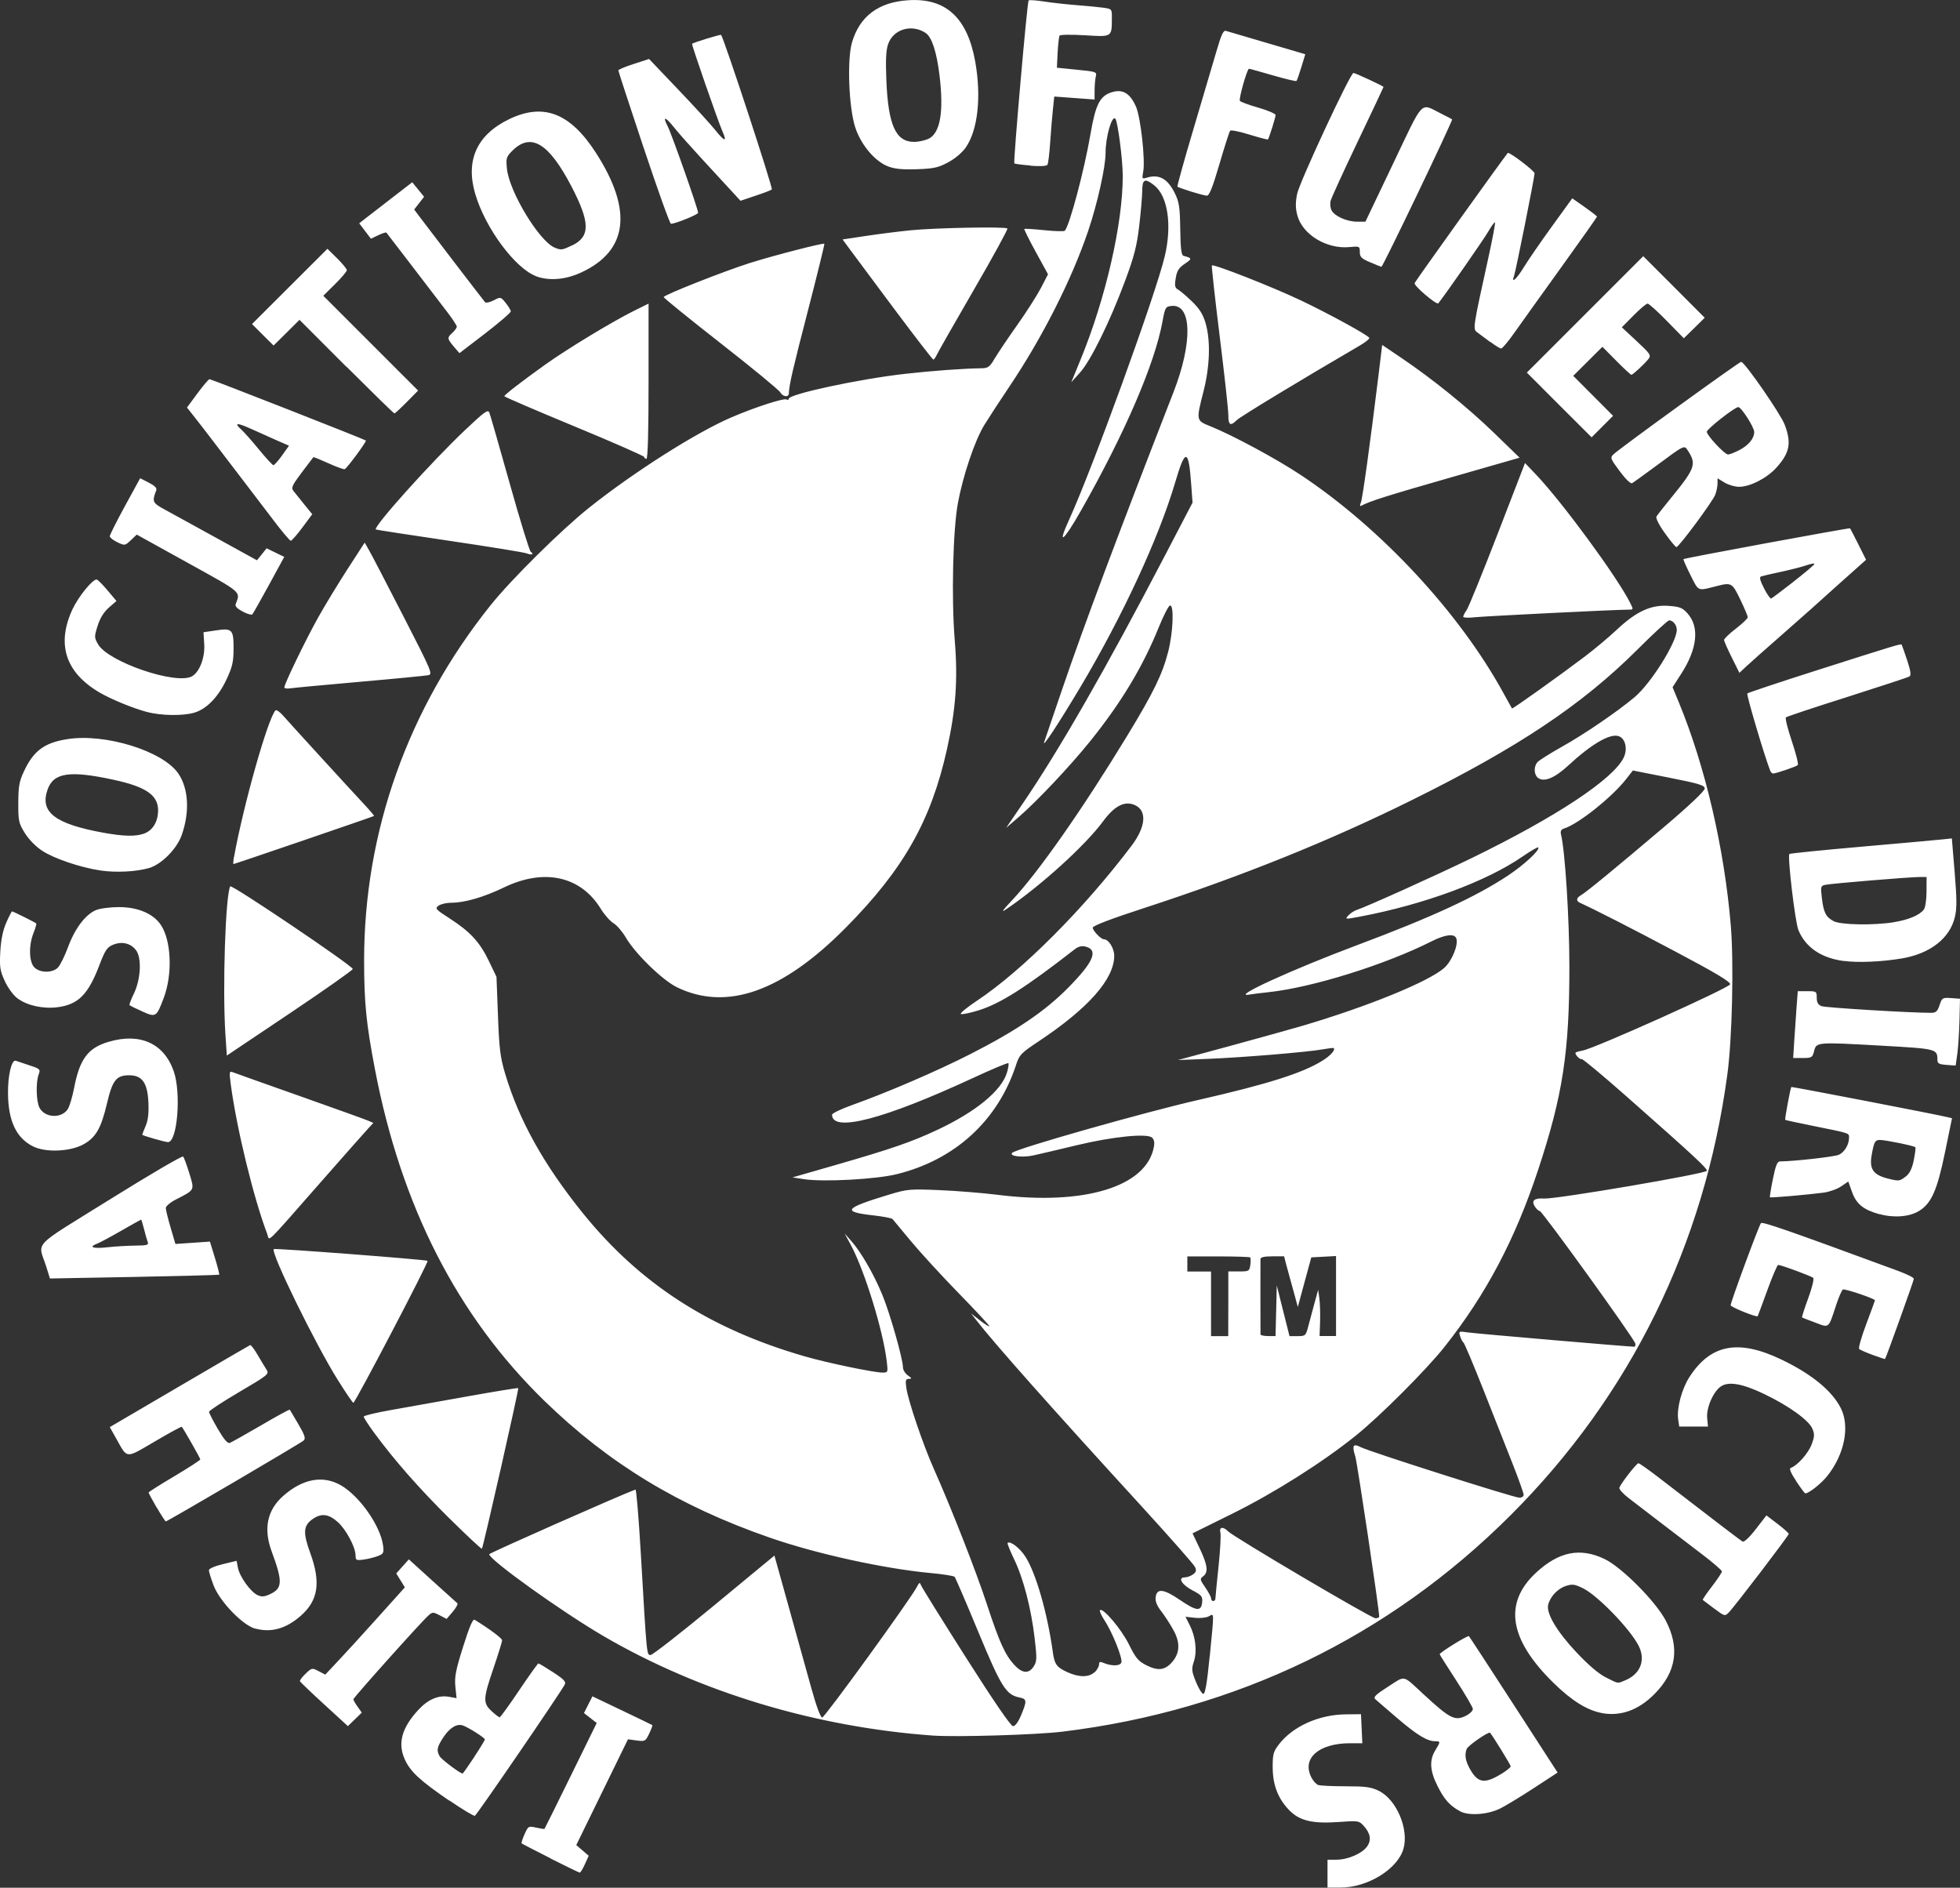 <?xml version="1.0" encoding="UTF-8" standalone="no"?>
<!-- Created with Inkscape (http://www.inkscape.org/) -->

<svg
   width="100"
   height="96.308"
   viewBox="0 0 26.458 25.481"
   version="1.1"
   id="svg1"
   xml:space="preserve"
   inkscape:version="1.4.2 (ebf0e94, 2025-05-08)"
   sodipodi:docname="iafd.svg"
   xmlns:inkscape="http://www.inkscape.org/namespaces/inkscape"
   xmlns:sodipodi="http://sodipodi.sourceforge.net/DTD/sodipodi-0.dtd"
   xmlns="http://www.w3.org/2000/svg"
   xmlns:svg="http://www.w3.org/2000/svg"><rect x="0" y="0" width="26.458" height="25.481" fill="#333333" stroke="none"/><sodipodi:namedview
     id="namedview1"
     pagecolor="#ffffff"
     bordercolor="#000000"
     borderopacity="0.25"
     inkscape:showpageshadow="2"
     inkscape:pageopacity="0.0"
     inkscape:pagecheckerboard="true"
     inkscape:deskcolor="#d1d1d1"
     inkscape:document-units="mm"
     inkscape:zoom="3.0680976"
     inkscape:cx="86.861644"
     inkscape:cy="59.972017"
     inkscape:window-width="1920"
     inkscape:window-height="1057"
     inkscape:window-x="-8"
     inkscape:window-y="-8"
     inkscape:window-maximized="1"
     inkscape:current-layer="layer1" /><defs
     id="defs1" /><g
     inkscape:label="Layer 1"
     inkscape:groupmode="layer"
     id="layer1"><path
       style="fill:#ffffff;stroke-width:0.11;fill-opacity:1;opacity:1"
       d="m 17.92,25.292 v -0.189 l 0.124,-7e-4 c 0.155,-6.99e-4 0.352,-0.088 0.415,-0.185 0.056,-0.085 0.039,-0.174 -0.054,-0.276 -0.06,-0.065 -0.073,-0.067 -0.332,-0.048 -0.342,0.025 -0.52,-0.014 -0.655,-0.145 -0.159,-0.154 -0.236,-0.345 -0.238,-0.585 -0.001,-0.183 0.008,-0.218 0.082,-0.315 0.187,-0.245 0.542,-0.405 0.906,-0.408 l 0.204,-0.002 0.009,0.196 0.009,0.196 h -0.165 c -0.424,0 -0.656,0.205 -0.522,0.463 0.023,0.045 0.064,0.09 0.09,0.1 0.026,0.01 0.192,0.018 0.37,0.018 0.266,0 0.345,0.01 0.447,0.06 0.242,0.117 0.413,0.522 0.334,0.788 -0.081,0.272 -0.484,0.519 -0.846,0.519 H 17.92 Z M 7.432,25.084 c -0.208,-0.105 -0.384,-0.196 -0.39,-0.202 -0.006,-0.006 0.011,-0.062 0.039,-0.124 0.049,-0.11 0.054,-0.112 0.156,-0.089 0.058,0.013 0.109,0.021 0.113,0.017 0.004,-0.004 0.164,-0.327 0.356,-0.718 l 0.349,-0.711 -0.086,-0.067 -0.086,-0.067 0.057,-0.113 0.057,-0.113 0.4,0.191 c 0.22,0.105 0.404,0.194 0.409,0.198 0.005,0.004 -0.015,0.056 -0.043,0.115 -0.049,0.103 -0.056,0.107 -0.169,0.092 l -0.117,-0.016 -0.349,0.714 -0.349,0.714 0.084,0.072 0.084,0.072 -0.052,0.115 c -0.028,0.063 -0.06,0.114 -0.069,0.113 -0.01,-9.32e-4 -0.188,-0.087 -0.396,-0.192 z m -1.369,-0.78 c -0.397,-0.272 -0.527,-0.393 -0.601,-0.561 -0.095,-0.215 -0.038,-0.422 0.186,-0.664 0.131,-0.142 0.273,-0.202 0.417,-0.175 l 0.098,0.018 -0.016,-0.156 c -0.013,-0.13 0.004,-0.22 0.105,-0.54 0.086,-0.273 0.131,-0.378 0.156,-0.362 0.205,0.127 0.37,0.25 0.37,0.277 0,0.018 -0.052,0.187 -0.116,0.375 -0.142,0.416 -0.144,0.471 -0.026,0.581 0.05,0.046 0.099,0.084 0.109,0.083 0.01,-7e-4 0.129,-0.164 0.263,-0.364 0.135,-0.199 0.251,-0.363 0.26,-0.363 0.008,0 0.098,0.054 0.198,0.119 0.148,0.096 0.178,0.129 0.157,0.167 -0.076,0.138 -1.189,1.763 -1.213,1.771 -0.015,0.005 -0.171,-0.089 -0.347,-0.209 z m 0.336,-0.585 c 0.08,-0.121 0.146,-0.229 0.146,-0.24 -5.8e-5,-0.022 -0.22,-0.162 -0.298,-0.189 -0.081,-0.028 -0.179,0.033 -0.264,0.163 -0.084,0.13 -0.093,0.171 -0.049,0.252 0.023,0.043 0.277,0.234 0.311,0.234 0.005,0 0.075,-0.099 0.155,-0.22 z M 19.709,24.448 c -0.139,-0.075 -0.213,-0.158 -0.306,-0.344 -0.101,-0.203 -0.11,-0.345 -0.028,-0.478 0.072,-0.118 0.072,-0.123 -0.003,-0.123 -0.106,0 -0.243,-0.083 -0.509,-0.31 -0.142,-0.121 -0.276,-0.237 -0.297,-0.256 -0.031,-0.029 6.99e-4,-0.061 0.172,-0.171 0.239,-0.153 0.189,-0.164 0.477,0.102 0.358,0.331 0.425,0.365 0.572,0.292 0.054,-0.027 0.097,-0.069 0.095,-0.093 -0.002,-0.024 -0.103,-0.197 -0.225,-0.385 -0.122,-0.188 -0.223,-0.347 -0.223,-0.353 0,-0.023 0.38,-0.259 0.395,-0.244 0.008,0.008 0.281,0.426 0.606,0.928 l 0.591,0.913 -0.323,0.211 c -0.178,0.116 -0.382,0.24 -0.454,0.275 -0.169,0.083 -0.422,0.1 -0.539,0.037 z m 0.56,-0.505 c 0.068,-0.042 0.124,-0.088 0.124,-0.101 4.2e-5,-0.019 -0.242,-0.412 -0.279,-0.453 -0.019,-0.02 -0.298,0.173 -0.315,0.218 -0.031,0.081 -0.018,0.161 0.045,0.273 0.106,0.189 0.199,0.202 0.425,0.062 z M 12.596,23.427 c -1.589,-0.114 -3.156,-0.588 -4.451,-1.344 -0.564,-0.329 -1.544,-1.031 -1.541,-1.104 4.66e-4,-0.016 1.781,-0.803 1.974,-0.873 0.012,-0.004 0.044,0.382 0.072,0.858 0.082,1.407 0.079,1.375 0.133,1.375 0.026,0 0.413,-0.302 0.859,-0.671 l 0.812,-0.671 0.193,0.693 c 0.106,0.381 0.243,0.873 0.304,1.093 0.069,0.249 0.125,0.4 0.148,0.4 0.034,0 1.192,-1.597 1.278,-1.763 0.033,-0.064 0.039,-0.066 0.057,-0.02 0.011,0.029 0.284,0.468 0.607,0.976 0.375,0.59 0.604,0.924 0.634,0.924 0.029,0 0.071,-0.057 0.109,-0.149 0.081,-0.195 0.079,-0.218 -0.024,-0.239 -0.18,-0.036 -0.246,-0.142 -0.557,-0.892 -0.162,-0.392 -0.305,-0.723 -0.317,-0.736 -0.012,-0.013 -0.158,-0.036 -0.324,-0.051 C 11.928,21.173 11.019,20.974 10.385,20.753 9.161,20.327 8.218,19.754 7.348,18.908 6.172,17.763 5.414,16.279 5.06,14.426 4.943,13.814 4.916,13.535 4.915,12.971 4.914,11.228 5.505,9.567 6.621,8.171 6.901,7.821 7.579,7.15 7.955,6.851 8.563,6.367 9.407,5.832 9.881,5.63 10.2,5.494 10.581,5.371 10.617,5.392 c 0.016,0.01 0.03,0.006 0.03,-0.009 0,-0.063 0.949,-0.267 1.571,-0.337 0.374,-0.042 0.789,-0.072 1.024,-0.075 0.096,-9.32e-4 0.116,-0.015 0.184,-0.13 0.042,-0.071 0.178,-0.274 0.303,-0.45 0.125,-0.176 0.27,-0.404 0.323,-0.505 L 14.147,3.702 13.982,3.401 C 13.891,3.235 13.822,3.095 13.827,3.09 c 0.005,-0.005 0.127,0.002 0.269,0.017 0.143,0.015 0.268,0.018 0.278,0.007 0.064,-0.068 0.263,-0.817 0.346,-1.302 0.069,-0.404 0.128,-0.519 0.291,-0.568 0.146,-0.044 0.243,0.015 0.323,0.194 0.064,0.144 0.128,0.722 0.098,0.881 -0.018,0.095 -0.015,0.099 0.049,0.079 0.165,-0.051 0.282,0.014 0.379,0.212 0.057,0.116 0.068,0.186 0.072,0.484 0.004,0.26 0.015,0.351 0.044,0.359 0.118,0.031 0.119,0.039 0.018,0.107 -0.082,0.056 -0.107,0.096 -0.123,0.195 -0.017,0.104 -0.011,0.13 0.032,0.154 0.029,0.016 0.113,0.088 0.188,0.16 0.099,0.096 0.148,0.173 0.182,0.289 0.07,0.236 0.06,0.582 -0.026,0.921 -0.102,0.402 -0.103,0.396 0.095,0.476 0.302,0.122 0.889,0.438 1.221,0.659 1.08,0.718 2.136,1.854 2.729,2.936 0.061,0.112 0.115,0.208 0.118,0.213 0.007,0.01 0.631,-0.435 0.987,-0.704 0.128,-0.097 0.322,-0.259 0.43,-0.361 0.262,-0.246 0.461,-0.337 0.697,-0.32 0.152,0.011 0.187,0.025 0.256,0.102 0.164,0.183 0.133,0.477 -0.086,0.816 l -0.116,0.18 0.086,0.208 c 0.355,0.86 0.613,1.97 0.7,3.008 0.042,0.504 0.019,1.528 -0.046,2.007 -0.309,2.303 -1.308,4.336 -2.923,5.95 -1.645,1.645 -3.703,2.639 -6.053,2.925 -0.355,0.043 -1.427,0.075 -1.746,0.053 z m 3.734,-1.066 c 0.061,-0.628 0.063,-0.584 -0.014,-0.543 -0.034,0.018 -0.119,0.027 -0.188,0.019 l -0.125,-0.014 0.057,0.113 c 0.079,0.155 0.102,0.353 0.056,0.491 -0.033,0.101 -0.031,0.13 0.028,0.275 0.036,0.089 0.081,0.162 0.101,0.162 0.024,0 0.05,-0.156 0.084,-0.502 z m -1.552,0.211 c 0.032,-0.032 0.058,-0.079 0.058,-0.105 0,-0.034 0.014,-0.041 0.051,-0.025 0.113,0.049 0.231,0.049 0.25,-4.66e-4 0.021,-0.055 -0.121,-0.41 -0.232,-0.578 -0.04,-0.061 -0.066,-0.12 -0.056,-0.129 0.039,-0.039 0.287,0.254 0.389,0.459 0.093,0.188 0.126,0.228 0.239,0.285 0.152,0.077 0.246,0.067 0.341,-0.039 0.109,-0.122 0.117,-0.263 0.024,-0.433 -0.044,-0.081 -0.119,-0.197 -0.166,-0.257 -0.058,-0.074 -0.083,-0.136 -0.076,-0.189 0.014,-0.126 0.108,-0.115 0.33,0.037 0.221,0.151 0.286,0.157 0.298,0.029 0.007,-0.077 -0.007,-0.095 -0.131,-0.16 -0.145,-0.076 -0.203,-0.175 -0.103,-0.175 0.03,0 0.08,-0.018 0.11,-0.04 0.043,-0.031 0.049,-0.054 0.027,-0.101 -0.015,-0.033 -0.337,-0.398 -0.714,-0.811 -1.199,-1.31 -2,-2.211 -2.242,-2.525 l -0.068,-0.087 0.124,0.097 c 0.068,0.053 0.124,0.088 0.124,0.076 0,-0.012 -0.188,-0.213 -0.417,-0.448 -0.229,-0.235 -0.519,-0.551 -0.643,-0.701 -0.125,-0.151 -0.236,-0.284 -0.247,-0.297 -0.011,-0.012 -0.13,-0.035 -0.264,-0.05 -0.425,-0.048 -0.388,-0.096 0.216,-0.279 0.248,-0.075 0.279,-0.078 0.684,-0.061 0.233,0.01 0.581,0.038 0.773,0.062 1.177,0.149 2.019,-0.107 2.119,-0.644 0.012,-0.063 0.003,-0.103 -0.026,-0.128 -0.071,-0.059 -0.534,-0.012 -1.016,0.104 -0.24,0.058 -0.502,0.119 -0.583,0.137 -0.15,0.033 -0.334,0.011 -0.287,-0.035 0.06,-0.058 1.794,-0.55 2.515,-0.714 0.934,-0.213 1.409,-0.363 1.678,-0.533 0.107,-0.068 0.172,-0.141 0.146,-0.167 -0.004,-0.004 -0.069,0.004 -0.144,0.017 -0.198,0.037 -1.079,0.11 -1.551,0.129 l -0.407,0.016 0.684,-0.185 c 0.376,-0.102 0.824,-0.227 0.996,-0.277 0.881,-0.26 1.702,-0.595 1.913,-0.78 0.105,-0.092 0.197,-0.317 0.164,-0.401 -0.026,-0.067 -0.149,-0.052 -0.334,0.041 -0.629,0.317 -1.614,0.624 -2.201,0.686 -0.096,0.01 -0.214,0.025 -0.262,0.033 -0.252,0.042 0.576,-0.337 1.459,-0.668 1.006,-0.377 1.601,-0.651 2.036,-0.939 0.22,-0.146 0.439,-0.35 0.408,-0.38 -0.007,-0.007 -0.103,0.048 -0.213,0.124 -0.488,0.336 -1.323,0.645 -2.187,0.809 -0.207,0.039 -0.211,0.039 -0.163,-0.014 0.027,-0.03 0.077,-0.063 0.111,-0.074 0.121,-0.038 1.089,-0.474 1.56,-0.704 1.138,-0.554 1.91,-1.066 2.047,-1.355 0.057,-0.12 0.019,-0.265 -0.075,-0.29 -0.12,-0.032 -0.367,0.114 -0.677,0.401 -0.184,0.17 -0.329,0.227 -0.408,0.162 -0.053,-0.044 -0.056,-0.147 -0.007,-0.208 0.02,-0.024 0.167,-0.117 0.327,-0.207 0.303,-0.169 0.742,-0.468 0.984,-0.67 0.22,-0.183 0.571,-0.742 0.572,-0.91 2.33e-4,-0.066 -0.051,-0.129 -0.103,-0.129 -0.018,0 -0.209,0.175 -0.423,0.389 -0.752,0.751 -1.615,1.327 -3.052,2.038 -1.115,0.552 -2.284,1.023 -3.615,1.457 -0.443,0.144 -0.691,0.239 -0.691,0.264 0,0.041 0.111,0.157 0.151,0.157 0.064,0 0.14,0.123 0.139,0.225 -0.002,0.314 -0.351,0.708 -1.024,1.155 -0.235,0.156 -0.257,0.179 -0.302,0.318 -0.246,0.751 -0.825,1.28 -1.612,1.473 -0.28,0.069 -0.989,0.107 -1.248,0.067 l -0.157,-0.024 0.594,-0.171 c 0.739,-0.213 1.015,-0.308 1.36,-0.47 0.522,-0.245 0.868,-0.53 0.941,-0.774 0.019,-0.062 0.027,-0.119 0.019,-0.127 -0.008,-0.008 -0.223,0.082 -0.477,0.2 -1.205,0.558 -1.903,0.74 -1.903,0.496 0,-0.019 0.121,-0.077 0.269,-0.13 0.475,-0.169 1.159,-0.464 1.603,-0.691 0.619,-0.316 1.002,-0.576 1.315,-0.893 0.345,-0.349 0.413,-0.511 0.233,-0.556 -0.049,-0.012 -0.096,-6.99e-4 -0.142,0.035 -0.67,0.522 -1.009,0.737 -1.306,0.828 -0.108,0.033 -0.212,0.055 -0.232,0.048 -0.02,-0.007 0.077,-0.087 0.216,-0.18 0.614,-0.408 1.443,-1.24 2.087,-2.092 0.193,-0.256 0.211,-0.473 0.046,-0.548 -0.137,-0.062 -0.276,0.008 -0.43,0.218 -0.237,0.322 -0.834,0.865 -1.302,1.183 -0.08,0.055 -0.065,0.03 0.074,-0.118 0.353,-0.375 0.951,-1.229 1.553,-2.219 0.357,-0.587 0.476,-0.832 0.554,-1.137 0.067,-0.264 0.081,-0.64 0.022,-0.621 -0.02,0.007 -0.089,0.142 -0.153,0.301 -0.215,0.53 -0.505,1.011 -0.921,1.528 -0.267,0.332 -0.713,0.806 -0.96,1.02 l -0.177,0.153 0.218,-0.319 c 0.498,-0.729 1.134,-1.838 1.927,-3.359 l 0.372,-0.713 -0.018,-0.247 c -0.034,-0.485 -0.08,-0.491 -0.216,-0.027 -0.22,0.747 -0.714,1.814 -1.279,2.762 -0.299,0.501 -0.523,0.841 -0.489,0.742 0.011,-0.032 0.123,-0.359 0.248,-0.727 0.287,-0.842 0.748,-2.071 1.497,-3.994 0.26,-0.667 0.249,-1.191 -0.024,-1.164 -0.083,0.008 -0.089,0.017 -0.124,0.208 -0.105,0.573 -0.505,1.503 -1.097,2.548 -0.24,0.424 -0.332,0.496 -0.164,0.129 0.315,-0.688 1.175,-3.057 1.292,-3.559 0.099,-0.421 0.04,-0.81 -0.144,-0.955 -0.126,-0.099 -0.16,-0.083 -0.161,0.075 -4.67e-4,0.076 -0.019,0.29 -0.041,0.475 -0.032,0.273 -0.069,0.414 -0.191,0.742 -0.204,0.549 -0.463,1.075 -0.606,1.234 L 14.461,5.16 14.589,4.848 c 0.337,-0.822 0.568,-1.83 0.567,-2.475 -2.2e-4,-0.219 -0.068,-0.738 -0.1,-0.771 -0.048,-0.048 -0.132,0.248 -0.132,0.464 0,0.189 -0.11,0.681 -0.233,1.046 -0.225,0.665 -0.621,1.446 -1.072,2.116 -0.122,0.181 -0.271,0.41 -0.332,0.509 -0.128,0.209 -0.287,0.68 -0.356,1.052 -0.068,0.369 -0.089,1.286 -0.043,1.852 0.044,0.532 0.015,0.936 -0.106,1.477 -0.215,0.963 -0.587,1.618 -1.364,2.403 -0.857,0.866 -1.608,1.131 -2.28,0.805 -0.193,-0.094 -0.559,-0.449 -0.688,-0.668 -0.048,-0.082 -0.124,-0.171 -0.169,-0.197 -0.045,-0.027 -0.122,-0.114 -0.171,-0.194 -0.271,-0.441 -0.762,-0.55 -1.303,-0.29 -0.276,0.133 -0.534,0.208 -0.713,0.208 -0.066,0 -0.144,0.018 -0.174,0.04 -0.051,0.037 -0.041,0.049 0.147,0.17 0.278,0.179 0.409,0.32 0.531,0.574 l 0.104,0.216 0.02,0.525 c 0.017,0.449 0.031,0.563 0.098,0.786 0.188,0.629 0.522,1.227 1.047,1.878 0.772,0.956 1.718,1.566 2.999,1.935 0.302,0.087 0.931,0.218 1.045,0.218 0.076,0 0.077,-0.002 0.059,-0.153 -0.049,-0.413 -0.297,-1.218 -0.482,-1.564 l -0.086,-0.16 0.09,0.102 c 0.133,0.15 0.307,0.453 0.422,0.734 0.103,0.253 0.275,0.859 0.275,0.971 1.02e-4,0.034 0.03,0.082 0.066,0.108 0.055,0.039 0.058,0.046 0.014,0.047 -0.044,0.001 -0.049,0.02 -0.034,0.125 0.025,0.173 0.226,0.765 0.367,1.081 0.234,0.524 0.575,1.393 0.722,1.842 0.168,0.512 0.245,0.681 0.372,0.817 0.105,0.112 0.191,0.118 0.257,0.018 0.044,-0.068 0.046,-0.105 0.014,-0.38 -0.047,-0.402 -0.152,-0.809 -0.277,-1.067 -0.055,-0.115 -0.095,-0.214 -0.089,-0.221 0.034,-0.034 0.169,0.07 0.244,0.19 0.14,0.221 0.294,0.758 0.366,1.276 0.024,0.175 0.051,0.211 0.202,0.28 0.155,0.07 0.291,0.069 0.364,-0.004 z m 3.84,-0.751 c 0,-0.094 -0.296,-2.078 -0.323,-2.162 -0.047,-0.149 -0.03,-0.179 0.074,-0.125 0.115,0.06 2.068,0.682 2.141,0.682 0.032,0 0.058,-0.017 0.058,-0.039 0,-0.021 -0.064,-0.201 -0.142,-0.4 -0.078,-0.199 -0.256,-0.649 -0.395,-1.001 -0.139,-0.352 -0.263,-0.646 -0.276,-0.655 -0.013,-0.008 -0.033,-0.046 -0.045,-0.085 -0.021,-0.068 -0.019,-0.069 0.105,-0.051 0.106,0.016 2.17,0.193 2.245,0.193 0.013,0 0.02,-0.019 0.015,-0.043 -0.014,-0.065 -1.256,-1.788 -1.29,-1.789 -0.016,-7e-4 -0.047,-0.029 -0.068,-0.063 -0.048,-0.077 -0.005,-0.114 0.127,-0.105 0.163,0.01 2.197,-0.337 2.197,-0.375 0,-0.038 -0.173,-0.199 -1.075,-0.995 -0.327,-0.289 -0.604,-0.519 -0.615,-0.513 -0.023,0.014 -0.1,-0.069 -0.081,-0.088 0.007,-0.007 0.051,-0.019 0.099,-0.028 0.163,-0.03 1.977,-0.845 1.986,-0.893 0.006,-0.033 -0.195,-0.154 -0.726,-0.435 -0.612,-0.325 -1.095,-0.571 -1.301,-0.665 -0.056,-0.025 -0.05,-0.067 0.013,-0.102 0.07,-0.04 0.453,-0.354 1.126,-0.925 0.333,-0.282 0.545,-0.483 0.545,-0.515 0,-0.044 -0.074,-0.067 -0.485,-0.148 l -0.485,-0.096 -0.089,0.114 c -0.19,0.244 -0.644,0.607 -0.837,0.668 -0.043,0.014 -0.055,0.036 -0.044,0.082 0.055,0.223 0.113,1.136 0.113,1.779 7e-4,1.157 -0.089,1.742 -0.422,2.748 -0.31,0.937 -0.703,1.681 -1.262,2.387 -0.246,0.311 -0.878,0.943 -1.203,1.203 -0.451,0.362 -1.099,0.771 -1.66,1.049 l -0.54,0.267 0.096,0.202 c 0.108,0.226 0.12,0.325 0.047,0.378 -0.046,0.034 -0.044,0.045 0.029,0.15 0.043,0.063 0.079,0.129 0.079,0.149 0,0.019 0.013,0.035 0.029,0.035 0.016,0 0.029,-0.016 0.029,-0.036 2.19e-4,-0.02 0.019,-0.214 0.042,-0.431 0.023,-0.217 0.034,-0.423 0.025,-0.458 -0.02,-0.076 0.037,-0.085 0.104,-0.016 0.072,0.075 1.931,1.171 1.988,1.173 0.028,9.33e-4 0.051,-0.009 0.051,-0.023 z m -2.037,-4.223 v -0.436 h 0.142 c 0.136,0 0.143,-0.004 0.155,-0.087 0.007,-0.048 0.006,-0.094 -0.002,-0.102 -0.008,-0.008 -0.202,-0.014 -0.431,-0.014 h -0.417 v 0.102 0.102 h 0.16 0.16 v 0.436 0.436 h 0.116 0.116 z m 0.646,0.095 0.008,-0.342 0.086,0.342 0.086,0.342 h 0.109 c 0.104,0 0.111,-0.006 0.142,-0.124 0.018,-0.068 0.056,-0.209 0.084,-0.313 l 0.052,-0.189 0.016,0.116 c 0.009,0.064 0.013,0.205 0.01,0.313 l -0.007,0.196 h 0.111 0.111 v -0.54 -0.54 l -0.167,0.009 -0.167,0.009 -0.091,0.335 -0.091,0.335 -0.035,-0.131 c -0.019,-0.072 -0.046,-0.17 -0.06,-0.218 -0.014,-0.048 -0.04,-0.143 -0.058,-0.211 l -0.032,-0.124 h -0.159 c -0.107,0 -0.159,0.012 -0.16,0.036 -0.001,0.037 -9.33e-4,0.979 4.66e-4,1.018 4.66e-4,0.012 0.046,0.022 0.102,0.022 h 0.101 z M 4.376,23.006 c -0.176,-0.161 -0.323,-0.302 -0.327,-0.313 -0.004,-0.012 0.03,-0.058 0.077,-0.102 0.082,-0.079 0.087,-0.08 0.175,-0.034 l 0.09,0.047 0.185,-0.197 c 0.102,-0.108 0.343,-0.373 0.537,-0.589 l 0.352,-0.392 -0.058,-0.094 -0.058,-0.094 0.085,-0.095 0.085,-0.095 0.316,0.287 c 0.174,0.158 0.326,0.295 0.338,0.305 0.012,0.01 -0.016,0.062 -0.061,0.115 l -0.083,0.097 -0.094,-0.049 c -0.089,-0.046 -0.097,-0.046 -0.153,0.004 -0.096,0.085 -1.012,1.108 -1.012,1.13 0,0.011 0.026,0.056 0.057,0.1 l 0.057,0.08 -0.094,0.091 -0.094,0.091 z m 17.245,0.116 c -0.196,-0.036 -0.407,-0.168 -0.648,-0.404 -0.601,-0.588 -0.68,-1.078 -0.24,-1.488 0.309,-0.287 0.597,-0.345 0.928,-0.186 0.231,0.111 0.687,0.57 0.823,0.827 0.195,0.37 0.145,0.699 -0.152,0.997 -0.215,0.216 -0.455,0.302 -0.711,0.255 z m 0.324,-0.444 c 0.2,-0.084 0.272,-0.272 0.175,-0.463 -0.116,-0.229 -0.554,-0.68 -0.752,-0.777 -0.113,-0.055 -0.144,-0.059 -0.232,-0.03 -0.11,0.036 -0.21,0.143 -0.237,0.253 -0.029,0.115 0.118,0.363 0.383,0.644 0.162,0.172 0.299,0.289 0.398,0.338 0.177,0.088 0.148,0.084 0.266,0.035 z M 3.446,21.984 c -0.171,-0.046 -0.482,-0.37 -0.564,-0.587 -0.034,-0.091 -0.062,-0.181 -0.062,-0.202 0,-0.021 0.079,-0.056 0.187,-0.082 l 0.187,-0.045 0.018,0.094 c 0.022,0.119 0.171,0.326 0.265,0.369 0.058,0.026 0.093,0.023 0.173,-0.015 0.164,-0.078 0.167,-0.17 0.018,-0.573 -0.114,-0.308 -0.062,-0.56 0.156,-0.752 0.265,-0.233 0.539,-0.282 0.782,-0.14 0.251,0.147 0.529,0.545 0.565,0.809 0.013,0.101 0.007,0.113 -0.069,0.143 -0.046,0.018 -0.133,0.04 -0.193,0.048 -0.1,0.014 -0.109,0.009 -0.109,-0.054 -4.66e-4,-0.114 -0.129,-0.354 -0.243,-0.455 -0.124,-0.109 -0.221,-0.119 -0.339,-0.036 -0.124,0.088 -0.13,0.183 -0.029,0.459 0.144,0.395 0.107,0.638 -0.129,0.845 -0.198,0.174 -0.397,0.23 -0.612,0.173 z M 23.139,21.712 c -0.079,-0.059 -0.147,-0.112 -0.153,-0.116 -0.006,-0.005 0.05,-0.087 0.124,-0.183 0.074,-0.096 0.134,-0.187 0.134,-0.202 0,-0.015 -0.121,-0.12 -0.269,-0.232 -0.148,-0.112 -0.4,-0.305 -0.56,-0.428 -0.16,-0.123 -0.353,-0.272 -0.43,-0.33 -0.076,-0.058 -0.133,-0.122 -0.125,-0.141 0.025,-0.064 0.232,-0.329 0.257,-0.329 0.014,0 0.138,0.088 0.277,0.195 0.139,0.107 0.338,0.26 0.442,0.34 0.104,0.08 0.294,0.226 0.422,0.324 0.128,0.098 0.248,0.188 0.266,0.198 0.019,0.011 0.093,-0.058 0.177,-0.167 l 0.144,-0.186 0.151,0.115 c 0.083,0.063 0.15,0.124 0.15,0.135 -4.66e-4,0.024 -0.733,0.984 -0.811,1.062 -0.05,0.051 -0.057,0.049 -0.195,-0.055 z M 6.072,20.501 c -0.416,-0.412 -0.749,-0.791 -1.023,-1.164 -0.078,-0.106 -0.14,-0.203 -0.139,-0.216 0.001,-0.013 0.163,-0.052 0.36,-0.087 0.197,-0.035 0.663,-0.118 1.037,-0.185 0.373,-0.067 0.683,-0.117 0.689,-0.112 0.011,0.011 -0.474,2.151 -0.491,2.168 -0.006,0.006 -0.201,-0.175 -0.432,-0.404 z m -3.958,-0.153 c -0.059,-0.103 -0.108,-0.194 -0.108,-0.202 0,-0.008 0.157,-0.107 0.349,-0.221 0.192,-0.114 0.349,-0.216 0.349,-0.226 0,-0.015 -0.222,-0.406 -0.25,-0.44 -0.005,-0.006 -0.169,0.083 -0.364,0.198 -0.399,0.234 -0.367,0.236 -0.516,-0.03 l -0.092,-0.164 0.937,-0.549 c 0.515,-0.302 0.946,-0.553 0.957,-0.558 0.011,-0.005 0.056,0.054 0.101,0.131 0.045,0.077 0.099,0.167 0.121,0.201 0.038,0.059 0.022,0.072 -0.368,0.301 -0.224,0.132 -0.408,0.252 -0.408,0.268 0,0.016 0.054,0.12 0.119,0.232 0.083,0.142 0.132,0.199 0.162,0.187 0.024,-0.009 0.213,-0.116 0.422,-0.237 0.208,-0.122 0.382,-0.217 0.387,-0.211 0.004,0.005 0.056,0.094 0.116,0.196 0.088,0.151 0.101,0.193 0.07,0.221 -0.041,0.037 -1.837,1.091 -1.86,1.091 -0.007,0 -0.062,-0.085 -0.122,-0.188 z M 24.247,19.992 c -0.073,-0.11 -0.098,-0.17 -0.074,-0.178 0.087,-0.029 0.234,-0.193 0.28,-0.312 0.042,-0.109 0.044,-0.143 0.012,-0.218 -0.047,-0.113 -0.318,-0.308 -0.649,-0.467 -0.291,-0.14 -0.478,-0.173 -0.583,-0.105 -0.104,0.068 -0.201,0.289 -0.188,0.428 l 0.011,0.116 h -0.194 -0.194 l -0.014,-0.094 c -0.022,-0.15 0.046,-0.409 0.15,-0.572 0.286,-0.446 0.662,-0.518 1.245,-0.238 0.405,0.194 0.68,0.419 0.799,0.653 0.127,0.249 0.051,0.628 -0.184,0.921 -0.081,0.101 -0.247,0.232 -0.294,0.232 -0.008,0 -0.064,-0.075 -0.124,-0.166 z M 4.566,18.637 c -0.31,-0.494 -0.919,-1.739 -0.87,-1.777 0.018,-0.014 2.059,0.142 2.076,0.159 0.017,0.017 -0.977,1.916 -1.002,1.916 -0.009,0 -0.101,-0.134 -0.203,-0.298 z M 25.28,18.289 c -0.088,-0.032 -0.17,-0.068 -0.183,-0.08 -0.013,-0.012 0.03,-0.162 0.095,-0.335 0.065,-0.173 0.118,-0.317 0.118,-0.322 0,-0.023 -0.41,-0.161 -0.433,-0.146 -0.015,0.009 -0.057,0.105 -0.092,0.213 -0.105,0.319 -0.089,0.306 -0.282,0.233 -0.092,-0.034 -0.171,-0.065 -0.177,-0.069 -0.005,-0.004 0.032,-0.121 0.083,-0.259 0.051,-0.139 0.082,-0.263 0.068,-0.275 -0.026,-0.024 -0.433,-0.175 -0.473,-0.175 -0.013,0 -0.079,0.154 -0.147,0.342 -0.068,0.188 -0.127,0.345 -0.13,0.35 -0.015,0.018 -0.365,-0.123 -0.365,-0.148 0,-0.043 0.383,-1.08 0.409,-1.108 0.021,-0.023 0.37,0.099 1.853,0.645 0.116,0.043 0.211,0.09 0.211,0.106 0,0.023 -0.375,1.069 -0.389,1.083 -0.002,0.002 -0.076,-0.022 -0.164,-0.054 z M 0.625,17.099 c -0.112,-0.353 -0.224,-0.235 0.863,-0.912 0.529,-0.33 0.972,-0.589 0.984,-0.576 0.012,0.013 0.05,0.115 0.084,0.227 0.071,0.233 0.077,0.22 -0.18,0.352 -0.076,0.039 -0.138,0.091 -0.138,0.115 0,0.024 0.029,0.143 0.065,0.265 l 0.065,0.221 0.233,-0.016 0.233,-0.016 0.067,0.219 c 0.037,0.121 0.063,0.223 0.058,0.228 -0.005,0.004 -0.521,0.018 -1.147,0.03 l -1.138,0.021 z M 1.827,16.813 c 0.159,-0.001 0.182,-0.008 0.167,-0.049 -0.01,-0.026 -0.033,-0.105 -0.05,-0.175 -0.018,-0.07 -0.035,-0.127 -0.039,-0.127 -0.004,0 -0.123,0.067 -0.266,0.149 -0.142,0.082 -0.288,0.16 -0.324,0.174 -0.126,0.048 -0.063,0.073 0.131,0.051 0.108,-0.012 0.28,-0.022 0.381,-0.023 z m 1.782,-0.152 c -0.186,-0.49 -0.413,-1.421 -0.494,-2.025 -0.021,-0.162 -0.019,-0.181 0.022,-0.165 0.025,0.01 0.432,0.155 0.905,0.322 0.472,0.167 0.89,0.317 0.928,0.334 l 0.07,0.03 -0.073,0.079 c -0.04,0.043 -0.332,0.373 -0.648,0.733 -0.758,0.863 -0.676,0.783 -0.71,0.693 z M 25.372,16.39 c -0.219,-0.061 -0.314,-0.138 -0.372,-0.302 l -0.05,-0.14 -0.097,0.066 c -0.053,0.036 -0.159,0.074 -0.235,0.084 -0.218,0.029 -0.717,0.072 -0.726,0.063 -0.004,-0.004 0.013,-0.115 0.04,-0.246 0.036,-0.179 0.059,-0.238 0.094,-0.238 0.195,-0.002 0.739,-0.063 0.797,-0.09 0.076,-0.035 0.137,-0.137 0.137,-0.231 0,-0.063 0.018,-0.057 -0.492,-0.16 -0.199,-0.04 -0.365,-0.076 -0.369,-0.08 -0.009,-0.009 0.07,-0.433 0.082,-0.444 0.007,-0.006 1.951,0.369 2.107,0.407 l 0.062,0.015 -0.095,0.462 c -0.105,0.51 -0.183,0.687 -0.349,0.789 -0.129,0.08 -0.341,0.097 -0.534,0.043 z m 0.354,-0.509 c 0.052,-0.041 0.085,-0.107 0.108,-0.221 0.018,-0.089 0.028,-0.168 0.021,-0.175 -0.019,-0.019 -0.403,-0.098 -0.478,-0.098 -0.066,-4.67e-4 -0.08,0.026 -0.112,0.208 -0.033,0.189 0.024,0.267 0.234,0.317 0.135,0.033 0.147,0.031 0.227,-0.032 z M 0.442,15.472 c -0.223,-0.114 -0.33,-0.341 -0.334,-0.711 -0.003,-0.245 0.049,-0.463 0.105,-0.443 0.018,0.007 0.102,0.035 0.185,0.062 0.143,0.047 0.15,0.054 0.124,0.123 -0.039,0.103 -0.034,0.361 0.01,0.447 0.071,0.14 0.297,0.152 0.383,0.021 0.024,-0.036 0.062,-0.166 0.086,-0.288 0.074,-0.387 0.186,-0.538 0.463,-0.62 0.427,-0.127 0.751,0.02 0.882,0.399 0.102,0.296 0.048,0.954 -0.078,0.954 -0.042,0 -0.348,-0.088 -0.348,-0.1 0,-0.005 0.021,-0.059 0.047,-0.12 0.033,-0.078 0.043,-0.174 0.036,-0.322 -0.013,-0.26 -0.085,-0.36 -0.259,-0.36 -0.174,0 -0.226,0.066 -0.3,0.381 -0.079,0.334 -0.149,0.456 -0.313,0.549 -0.181,0.102 -0.516,0.116 -0.687,0.029 z M 26.277,14.374 c -0.105,-0.008 -0.124,-0.019 -0.124,-0.073 -9.33e-4,-0.142 -0.014,-0.145 -0.746,-0.186 -0.884,-0.05 -0.887,-0.05 -0.918,0.071 -0.023,0.089 -0.032,0.095 -0.154,0.095 h -0.129 l 0.015,-0.24 c 0.008,-0.132 0.022,-0.335 0.031,-0.451 l 0.016,-0.211 h 0.128 c 0.124,0 0.128,0.003 0.128,0.088 0,0.064 0.018,0.095 0.065,0.114 0.054,0.021 1.212,0.091 1.481,0.09 0.063,-4.66e-4 0.084,-0.02 0.112,-0.104 0.033,-0.099 0.04,-0.103 0.155,-0.095 l 0.121,0.009 -0.007,0.291 c -0.004,0.16 -0.017,0.363 -0.029,0.451 l -0.023,0.16 z M 3.043,13.966 c -0.041,-0.619 -1.4e-5,-1.881 0.065,-2.002 0.017,-0.031 1.635,1.06 1.654,1.115 0.004,0.013 -0.376,0.281 -0.846,0.596 l -0.854,0.573 z m -1.123,-0.314 c -0.087,-0.039 -0.164,-0.077 -0.171,-0.083 -0.007,-0.007 0.018,-0.075 0.056,-0.152 0.097,-0.199 0.111,-0.491 0.029,-0.594 -0.074,-0.094 -0.192,-0.12 -0.312,-0.069 -0.077,0.032 -0.105,0.075 -0.183,0.28 -0.15,0.393 -0.285,0.527 -0.567,0.562 -0.194,0.024 -0.411,-0.025 -0.537,-0.121 -0.056,-0.042 -0.131,-0.145 -0.171,-0.234 -0.064,-0.139 -0.071,-0.188 -0.06,-0.396 0.009,-0.159 0.035,-0.287 0.08,-0.39 0.037,-0.084 0.072,-0.153 0.079,-0.153 0.014,0 0.31,0.147 0.326,0.162 0.006,0.005 -0.01,0.063 -0.036,0.128 -0.068,0.169 -0.062,0.393 0.011,0.466 0.076,0.076 0.243,0.077 0.317,0.003 0.03,-0.03 0.093,-0.156 0.138,-0.279 0.093,-0.251 0.235,-0.439 0.378,-0.498 0.052,-0.022 0.191,-0.04 0.309,-0.04 0.255,0 0.463,0.088 0.565,0.24 0.142,0.21 0.16,0.665 0.04,0.984 -0.099,0.263 -0.106,0.267 -0.292,0.184 z M 24.883,12.971 c -0.3,-0.041 -0.51,-0.184 -0.606,-0.416 -0.045,-0.108 -0.15,-0.999 -0.122,-1.028 0.008,-0.008 0.444,-0.052 0.97,-0.098 0.525,-0.046 1.015,-0.09 1.089,-0.098 l 0.134,-0.014 0.038,0.458 c 0.03,0.364 0.031,0.488 0.002,0.606 -0.068,0.285 -0.334,0.492 -0.715,0.556 -0.272,0.046 -0.594,0.06 -0.79,0.033 z m 0.685,-0.524 c 0.197,-0.032 0.344,-0.094 0.402,-0.17 0.02,-0.026 0.036,-0.135 0.036,-0.243 l 9.33e-4,-0.196 -0.095,-2.19e-4 c -0.127,-2.22e-4 -1.182,0.087 -1.269,0.105 -0.066,0.014 -0.068,0.022 -0.05,0.176 0.023,0.197 0.054,0.258 0.157,0.314 0.095,0.052 0.54,0.06 0.818,0.015 z M 1.351,11.749 c -0.271,-0.041 -0.626,-0.162 -0.784,-0.267 -0.085,-0.056 -0.181,-0.154 -0.233,-0.239 -0.082,-0.133 -0.088,-0.163 -0.087,-0.407 6.99e-4,-0.221 0.013,-0.29 0.076,-0.424 0.129,-0.277 0.275,-0.386 0.584,-0.435 0.512,-0.082 1.293,0.16 1.5,0.464 0.138,0.203 0.156,0.514 0.047,0.828 -0.064,0.186 -0.272,0.397 -0.44,0.447 -0.171,0.051 -0.455,0.065 -0.662,0.033 z m 0.59,-0.496 c 0.118,-0.041 0.189,-0.155 0.193,-0.306 0.005,-0.21 -0.157,-0.325 -0.593,-0.42 -0.602,-0.131 -0.82,-0.099 -0.9,0.134 -0.105,0.303 0.102,0.461 0.76,0.58 0.267,0.048 0.426,0.052 0.54,0.012 z m 1.218,0.315 c 0.127,-0.702 0.459,-1.877 0.56,-1.979 0.012,-0.012 0.059,0.02 0.105,0.073 0.094,0.108 0.889,0.977 1.096,1.199 0.075,0.08 0.133,0.149 0.129,0.153 -0.008,0.008 -1.882,0.649 -1.897,0.649 -0.006,0 -0.003,-0.043 0.006,-0.095 z m 20.735,-1.17 c -0.084,-0.22 -0.322,-1.023 -0.307,-1.038 0.011,-0.01 0.438,-0.153 0.95,-0.316 1.042,-0.332 1.122,-0.357 1.133,-0.343 0.004,0.005 0.037,0.099 0.074,0.209 0.049,0.15 0.057,0.205 0.031,0.221 -0.019,0.012 -0.397,0.136 -0.84,0.277 -0.443,0.14 -0.815,0.264 -0.827,0.275 -0.012,0.011 0.024,0.156 0.08,0.322 0.056,0.166 0.092,0.311 0.08,0.322 -0.024,0.022 -0.295,0.114 -0.333,0.114 -0.014,0 -0.032,-0.019 -0.041,-0.043 z M 1.986,9.611 C 1.787,9.557 1.505,9.441 1.343,9.347 0.883,9.077 0.759,8.693 0.98,8.221 1.06,8.052 1.246,7.822 1.304,7.822 c 0.013,0 0.079,0.065 0.146,0.145 l 0.122,0.145 -0.103,0.09 c -0.068,0.06 -0.119,0.142 -0.151,0.245 -0.047,0.148 -0.046,0.159 0.007,0.251 0.139,0.237 1.047,0.548 1.264,0.432 0.103,-0.055 0.179,-0.251 0.168,-0.432 l -0.01,-0.164 0.169,-0.025 c 0.219,-0.033 0.238,-0.013 0.237,0.252 -9.33e-4,0.174 -0.017,0.244 -0.096,0.411 -0.11,0.235 -0.266,0.397 -0.432,0.447 -0.154,0.046 -0.451,0.042 -0.64,-0.009 z m 1.852,-0.332 c 0,-0.047 0.289,-0.644 0.456,-0.943 0.091,-0.163 0.27,-0.457 0.397,-0.654 l 0.232,-0.358 0.063,0.111 c 0.035,0.061 0.243,0.461 0.462,0.888 0.38,0.74 0.396,0.778 0.333,0.791 -0.037,0.007 -0.453,0.048 -0.925,0.089 -0.472,0.042 -0.894,0.081 -0.938,0.088 -0.044,0.007 -0.08,0.001 -0.08,-0.013 z M 23.377,8.874 c -0.057,-0.114 -0.104,-0.22 -0.104,-0.236 0,-0.016 0.072,-0.086 0.16,-0.153 0.088,-0.068 0.16,-0.137 0.16,-0.153 6.3e-5,-0.016 -0.045,-0.124 -0.101,-0.24 -0.107,-0.223 -0.12,-0.231 -0.307,-0.184 -0.278,0.071 -0.25,0.082 -0.365,-0.145 -0.057,-0.114 -0.1,-0.211 -0.095,-0.216 0.014,-0.014 2.241,-0.425 2.249,-0.416 0.004,0.005 0.055,0.102 0.112,0.217 l 0.104,0.208 -0.37,0.33 c -0.203,0.181 -0.376,0.337 -0.384,0.345 -0.008,0.008 -0.185,0.164 -0.393,0.347 -0.208,0.182 -0.42,0.37 -0.471,0.418 l -0.092,0.086 z m 0.834,-1.023 c 0.154,-0.12 0.281,-0.227 0.282,-0.239 9.32e-4,-0.011 -0.047,-0.003 -0.107,0.018 -0.06,0.021 -0.214,0.06 -0.342,0.088 -0.128,0.027 -0.249,0.055 -0.27,0.062 -0.027,0.009 -0.017,0.051 0.038,0.16 0.041,0.081 0.085,0.144 0.097,0.139 0.012,-0.005 0.148,-0.107 0.302,-0.227 z M 19.752,8.325 c 0,-0.014 0.021,-0.055 0.047,-0.092 0.026,-0.037 0.213,-0.498 0.417,-1.025 l 0.37,-0.958 0.147,0.154 c 0.352,0.369 1.092,1.376 1.271,1.73 0.047,0.094 0.047,0.095 -0.022,0.095 -0.176,0 -1.941,0.088 -2.077,0.103 -0.084,0.01 -0.153,0.006 -0.153,-0.007 z M 3.276,8.254 c -0.077,-0.04 -0.106,-0.071 -0.094,-0.102 0.065,-0.169 0.092,-0.146 -0.644,-0.553 l -0.692,-0.383 -0.08,0.076 c -0.079,0.074 -0.082,0.075 -0.182,0.027 -0.056,-0.027 -0.102,-0.063 -0.102,-0.081 0,-0.018 0.092,-0.201 0.205,-0.408 l 0.205,-0.375 0.117,0.06 c 0.082,0.042 0.112,0.073 0.1,0.104 -0.058,0.151 -0.051,0.168 0.106,0.254 0.084,0.046 0.401,0.22 0.704,0.387 l 0.55,0.303 0.065,-0.081 0.065,-0.081 0.119,0.058 0.119,0.058 -0.206,0.378 c -0.113,0.208 -0.215,0.387 -0.225,0.398 -0.01,0.011 -0.069,-0.006 -0.13,-0.038 z m 3.835,-0.784 c -0.032,-0.014 -0.502,-0.09 -1.044,-0.17 -0.542,-0.08 -0.989,-0.149 -0.994,-0.153 -0.036,-0.037 0.748,-0.91 1.207,-1.344 0.263,-0.249 0.307,-0.28 0.326,-0.233 0.012,0.03 0.136,0.461 0.275,0.957 0.139,0.496 0.267,0.911 0.284,0.922 0.05,0.032 0.009,0.048 -0.055,0.02 z M 22.474,7.196 c -0.082,-0.114 -0.126,-0.204 -0.113,-0.225 0.012,-0.02 0.105,-0.138 0.206,-0.262 0.315,-0.386 0.336,-0.445 0.218,-0.626 -0.051,-0.078 -0.036,-0.086 -0.457,0.226 -0.144,0.106 -0.277,0.202 -0.295,0.213 -0.02,0.012 -0.087,-0.052 -0.168,-0.161 -0.128,-0.172 -0.132,-0.183 -0.083,-0.23 0.082,-0.079 1.695,-1.247 1.722,-1.247 0.046,0 0.532,0.702 0.587,0.847 0.095,0.249 0.069,0.382 -0.112,0.582 -0.127,0.141 -0.355,0.258 -0.503,0.258 -0.056,9.8e-5 -0.144,-0.026 -0.196,-0.057 l -0.095,-0.058 v 0.07 c 0,0.039 -0.014,0.107 -0.031,0.152 -0.035,0.092 -0.491,0.707 -0.524,0.707 -0.012,0 -0.082,-0.085 -0.156,-0.189 z m 1.002,-1.119 c 0.127,-0.065 0.204,-0.158 0.204,-0.246 0,-0.064 -0.174,-0.336 -0.215,-0.336 -0.047,-1.05e-4 -0.425,0.296 -0.425,0.333 0,0.049 0.241,0.307 0.287,0.307 0.02,0 0.086,-0.026 0.149,-0.058 z M 3.675,7 C 3.551,6.836 3.389,6.624 3.315,6.528 3.241,6.432 3.071,6.209 2.937,6.033 2.803,5.857 2.655,5.665 2.608,5.607 l -0.084,-0.106 0.141,-0.191 c 0.077,-0.105 0.151,-0.191 0.163,-0.192 0.022,-0.001 2.092,0.811 2.111,0.828 0.013,0.012 -0.256,0.376 -0.286,0.387 -0.013,0.005 -0.112,-0.031 -0.22,-0.08 -0.108,-0.049 -0.199,-0.086 -0.203,-0.082 -0.004,0.004 -0.074,0.097 -0.157,0.207 -0.128,0.17 -0.145,0.206 -0.113,0.247 0.02,0.026 0.086,0.108 0.146,0.182 l 0.109,0.134 -0.133,0.179 c -0.073,0.098 -0.144,0.179 -0.157,0.179 -0.013,0 -0.126,-0.134 -0.25,-0.298 z m 0.132,-0.852 0.094,-0.132 -0.14,-0.061 c -0.077,-0.034 -0.235,-0.104 -0.351,-0.157 -0.214,-0.098 -0.261,-0.096 -0.149,0.004 0.034,0.03 0.14,0.15 0.235,0.266 0.095,0.116 0.183,0.211 0.195,0.211 0.012,0 0.065,-0.059 0.117,-0.132 z m 14.563,0.638 c 0.022,-0.052 0.125,-0.796 0.238,-1.718 l 0.05,-0.412 0.249,0.168 c 0.426,0.287 0.901,0.671 1.261,1.019 l 0.345,0.335 -0.955,0.274 c -0.834,0.239 -1.071,0.314 -1.185,0.376 -0.016,0.008 -0.017,-0.009 -0.004,-0.041 z M 8.697,6.169 c 0,-0.013 -0.425,-0.2 -0.945,-0.415 -0.52,-0.215 -0.945,-0.398 -0.944,-0.406 0.001,-0.019 0.238,-0.202 0.55,-0.425 0.292,-0.209 0.887,-0.57 1.187,-0.721 L 8.755,4.098 V 5.145 c 0,0.679 -0.01,1.048 -0.029,1.048 -0.016,0 -0.029,-0.011 -0.029,-0.024 z M 21.047,5.466 20.611,5.029 21.397,4.243 22.182,3.458 22.597,3.873 23.012,4.289 22.871,4.428 22.73,4.566 22.501,4.332 C 22.376,4.204 22.258,4.098 22.241,4.098 c -0.018,0 -0.103,0.072 -0.19,0.16 l -0.158,0.16 0.201,0.187 c 0.184,0.171 0.197,0.191 0.159,0.24 -0.057,0.071 -0.211,0.214 -0.231,0.214 -0.009,0 -0.101,-0.085 -0.204,-0.189 l -0.187,-0.189 -0.197,0.196 -0.197,0.196 0.269,0.27 0.269,0.27 -0.145,0.145 -0.145,0.145 z m -4.466,0.134 c 0,-0.07 -0.053,-0.55 -0.117,-1.066 -0.064,-0.516 -0.111,-0.944 -0.105,-0.951 0.023,-0.023 0.819,0.29 1.204,0.473 0.386,0.184 0.895,0.463 0.921,0.504 0.007,0.012 -0.054,0.062 -0.138,0.11 -0.784,0.457 -1.606,0.955 -1.651,1.001 -0.086,0.086 -0.114,0.068 -0.114,-0.071 z M 4.675,4.95 4.043,4.317 3.868,4.491 3.693,4.664 3.547,4.519 3.402,4.374 3.911,3.866 4.42,3.358 4.551,3.487 c 0.072,0.071 0.131,0.143 0.131,0.16 0,0.017 -0.072,0.102 -0.159,0.188 l -0.159,0.157 0.64,0.64 0.64,0.64 -0.152,0.154 c -0.084,0.085 -0.159,0.154 -0.168,0.154 -0.009,0 -0.3,-0.285 -0.648,-0.632 z M 10.531,5.294 C 10.515,5.264 10.155,4.967 9.73,4.635 9.306,4.303 8.959,4.022 8.959,4.01 c 0,-0.028 0.815,-0.35 1.166,-0.461 0.32,-0.101 0.989,-0.273 1.003,-0.259 0.005,0.005 -0.095,0.412 -0.222,0.904 -0.207,0.799 -0.251,0.991 -0.258,1.118 -0.003,0.056 -0.084,0.043 -0.117,-0.019 z M 12.057,4.151 C 11.769,3.765 11.498,3.401 11.454,3.341 l -0.08,-0.109 0.313,-0.047 c 0.172,-0.026 0.447,-0.061 0.61,-0.077 0.332,-0.033 1.275,-0.051 1.302,-0.024 0.009,0.009 -0.193,0.38 -0.451,0.824 -0.257,0.444 -0.482,0.838 -0.5,0.877 -0.018,0.039 -0.04,0.07 -0.049,0.069 C 12.589,4.853 12.345,4.537 12.057,4.151 Z M 6.125,4.677 c -0.09,-0.107 -0.091,-0.119 -0.017,-0.186 0.032,-0.029 0.058,-0.066 0.058,-0.082 0,-0.016 -0.056,-0.102 -0.124,-0.191 -0.253,-0.332 -0.816,-1.066 -0.826,-1.078 -0.006,-0.007 -0.055,0.009 -0.11,0.035 l -0.099,0.047 -0.079,-0.104 -0.079,-0.104 0.06,-0.047 c 0.033,-0.026 0.194,-0.15 0.358,-0.277 l 0.298,-0.23 0.08,0.098 0.08,0.098 -0.067,0.086 -0.067,0.086 0.078,0.104 c 0.127,0.17 0.855,1.12 0.879,1.147 0.012,0.013 0.064,0.002 0.116,-0.025 0.094,-0.049 0.095,-0.048 0.162,0.034 0.037,0.046 0.068,0.097 0.069,0.115 4.66e-4,0.017 -0.155,0.151 -0.346,0.298 l -0.347,0.266 z m 13.992,-0.06 c -0.064,-0.048 -0.142,-0.106 -0.173,-0.129 -0.065,-0.046 -0.064,-0.048 0.148,-1.012 0.056,-0.254 0.096,-0.467 0.089,-0.474 -0.007,-0.007 -0.049,0.05 -0.093,0.127 -0.059,0.102 -0.573,0.841 -0.672,0.965 -0.022,0.027 -0.334,-0.238 -0.32,-0.273 0.01,-0.027 1.185,-1.668 1.257,-1.756 0.017,-0.021 0.362,0.241 0.362,0.274 0,0.054 -0.255,1.329 -0.277,1.386 -0.043,0.111 0.036,0.04 0.132,-0.118 0.056,-0.092 0.226,-0.339 0.378,-0.549 l 0.276,-0.381 0.167,0.117 c 0.092,0.065 0.167,0.123 0.167,0.13 0,0.007 -0.218,0.316 -0.485,0.687 -0.267,0.371 -0.552,0.769 -0.633,0.884 -0.081,0.115 -0.16,0.209 -0.176,0.209 -0.016,-4.66e-4 -0.081,-0.04 -0.145,-0.089 z M 7.242,3.73 c -0.285,-0.103 -0.691,-0.649 -0.827,-1.113 -0.134,-0.456 0.024,-0.8 0.461,-1.01 0.461,-0.221 0.821,-0.082 1.166,0.452 0.504,0.78 0.436,1.329 -0.201,1.621 -0.207,0.095 -0.426,0.113 -0.599,0.051 z M 7.725,3.312 C 7.969,3.193 7.967,3.003 7.716,2.52 7.409,1.93 7.167,1.783 6.915,2.036 c -0.081,0.081 -0.086,0.099 -0.072,0.241 0.032,0.313 0.437,0.981 0.646,1.066 0.086,0.035 0.101,0.033 0.235,-0.032 z m 10.769,0.228 c -0.117,-0.05 -0.138,-0.072 -0.138,-0.139 0,-0.077 -0.003,-0.079 -0.142,-0.066 -0.306,0.029 -0.632,-0.169 -0.701,-0.428 -0.026,-0.098 -0.027,-0.17 -0.003,-0.29 0.032,-0.159 0.718,-1.632 0.76,-1.632 0.027,0 0.406,0.177 0.406,0.189 0,0.005 -0.157,0.337 -0.348,0.737 -0.191,0.4 -0.356,0.76 -0.366,0.8 -0.01,0.04 -0.004,0.098 0.013,0.129 0.042,0.079 0.208,0.152 0.344,0.152 h 0.113 l 0.375,-0.786 c 0.419,-0.879 0.36,-0.816 0.64,-0.676 0.08,0.04 0.15,0.076 0.155,0.081 0.014,0.012 -0.935,1.992 -0.954,1.99 -0.009,-0.001 -0.078,-0.029 -0.154,-0.062 z M 8.689,1.996 c -0.188,-0.564 -0.342,-1.035 -0.342,-1.046 9.1e-5,-0.011 0.093,-0.05 0.208,-0.087 l 0.207,-0.067 0.388,0.407 c 0.214,0.224 0.438,0.469 0.498,0.544 0.133,0.166 0.171,0.177 0.106,0.03 -0.062,-0.141 -0.422,-1.178 -0.412,-1.186 0.025,-0.019 0.383,-0.129 0.392,-0.12 0.035,0.035 0.703,2.069 0.685,2.086 -0.012,0.011 -0.113,0.05 -0.224,0.086 L 9.996,2.71 9.892,2.597 C 9.835,2.534 9.655,2.339 9.492,2.163 9.33,1.987 9.153,1.789 9.1,1.721 8.977,1.568 8.94,1.562 9.015,1.709 c 0.056,0.11 0.409,1.114 0.409,1.163 0,0.024 -0.309,0.149 -0.367,0.149 -0.014,0 -0.18,-0.461 -0.368,-1.026 z m 7.387,0.589 c -0.093,-0.029 -0.175,-0.059 -0.182,-0.065 -0.006,-0.006 0.091,-0.358 0.217,-0.78 0.126,-0.423 0.266,-0.896 0.311,-1.052 0.064,-0.221 0.092,-0.281 0.127,-0.271 0.025,0.007 0.276,0.081 0.558,0.164 l 0.513,0.151 -0.053,0.174 c -0.029,0.096 -0.059,0.18 -0.066,0.187 -0.007,0.007 -0.151,-0.027 -0.319,-0.076 -0.168,-0.049 -0.313,-0.089 -0.322,-0.089 -0.025,0 -0.14,0.405 -0.123,0.433 0.008,0.014 0.12,0.055 0.249,0.092 0.128,0.037 0.233,0.082 0.233,0.1 0,0.031 -0.087,0.309 -0.103,0.329 -0.004,0.005 -0.116,-0.024 -0.249,-0.065 -0.133,-0.041 -0.25,-0.065 -0.261,-0.053 -0.011,0.012 -0.076,0.214 -0.145,0.451 -0.094,0.32 -0.137,0.428 -0.171,0.426 -0.025,-0.001 -0.122,-0.027 -0.215,-0.056 z M 11.993,2.248 C 11.812,2.181 11.622,1.956 11.544,1.717 11.458,1.451 11.433,0.804 11.501,0.573 c 0.103,-0.353 0.357,-0.544 0.759,-0.57 0.507,-0.033 0.799,0.235 0.905,0.831 0.084,0.473 0.035,0.92 -0.127,1.155 -0.047,0.069 -0.144,0.151 -0.237,0.201 -0.133,0.072 -0.195,0.086 -0.421,0.094 -0.189,0.007 -0.3,-0.003 -0.387,-0.036 z m 0.545,-0.376 c 0.156,-0.081 0.204,-0.367 0.144,-0.859 -0.039,-0.317 -0.104,-0.514 -0.188,-0.569 -0.189,-0.124 -0.435,-0.05 -0.505,0.151 -0.029,0.083 -0.035,0.214 -0.024,0.491 0.025,0.603 0.127,0.829 0.374,0.829 0.062,0 0.152,-0.02 0.198,-0.044 z m 1.375,0.362 c -0.116,-0.009 -0.215,-0.022 -0.221,-0.029 -0.015,-0.019 0.174,-2.18 0.193,-2.199 0.009,-0.009 0.105,-0.002 0.214,0.015 0.109,0.017 0.303,0.038 0.431,0.048 0.128,0.009 0.288,0.025 0.356,0.034 0.123,0.017 0.124,0.017 0.123,0.137 -9.32e-4,0.264 0.007,0.259 -0.364,0.236 -0.18,-0.011 -0.334,-0.009 -0.342,0.005 -0.008,0.014 -0.02,0.117 -0.026,0.229 l -0.01,0.204 0.271,0.027 c 0.255,0.025 0.27,0.03 0.255,0.087 -0.009,0.033 -0.016,0.118 -0.017,0.188 l -4.67e-4,0.127 -0.272,-0.02 -0.272,-0.02 -0.018,0.17 c -0.01,0.093 -0.027,0.294 -0.037,0.446 -0.01,0.152 -0.027,0.289 -0.037,0.305 -0.011,0.018 -0.101,0.023 -0.228,0.013 z"
       id="path1" /></g></svg>
